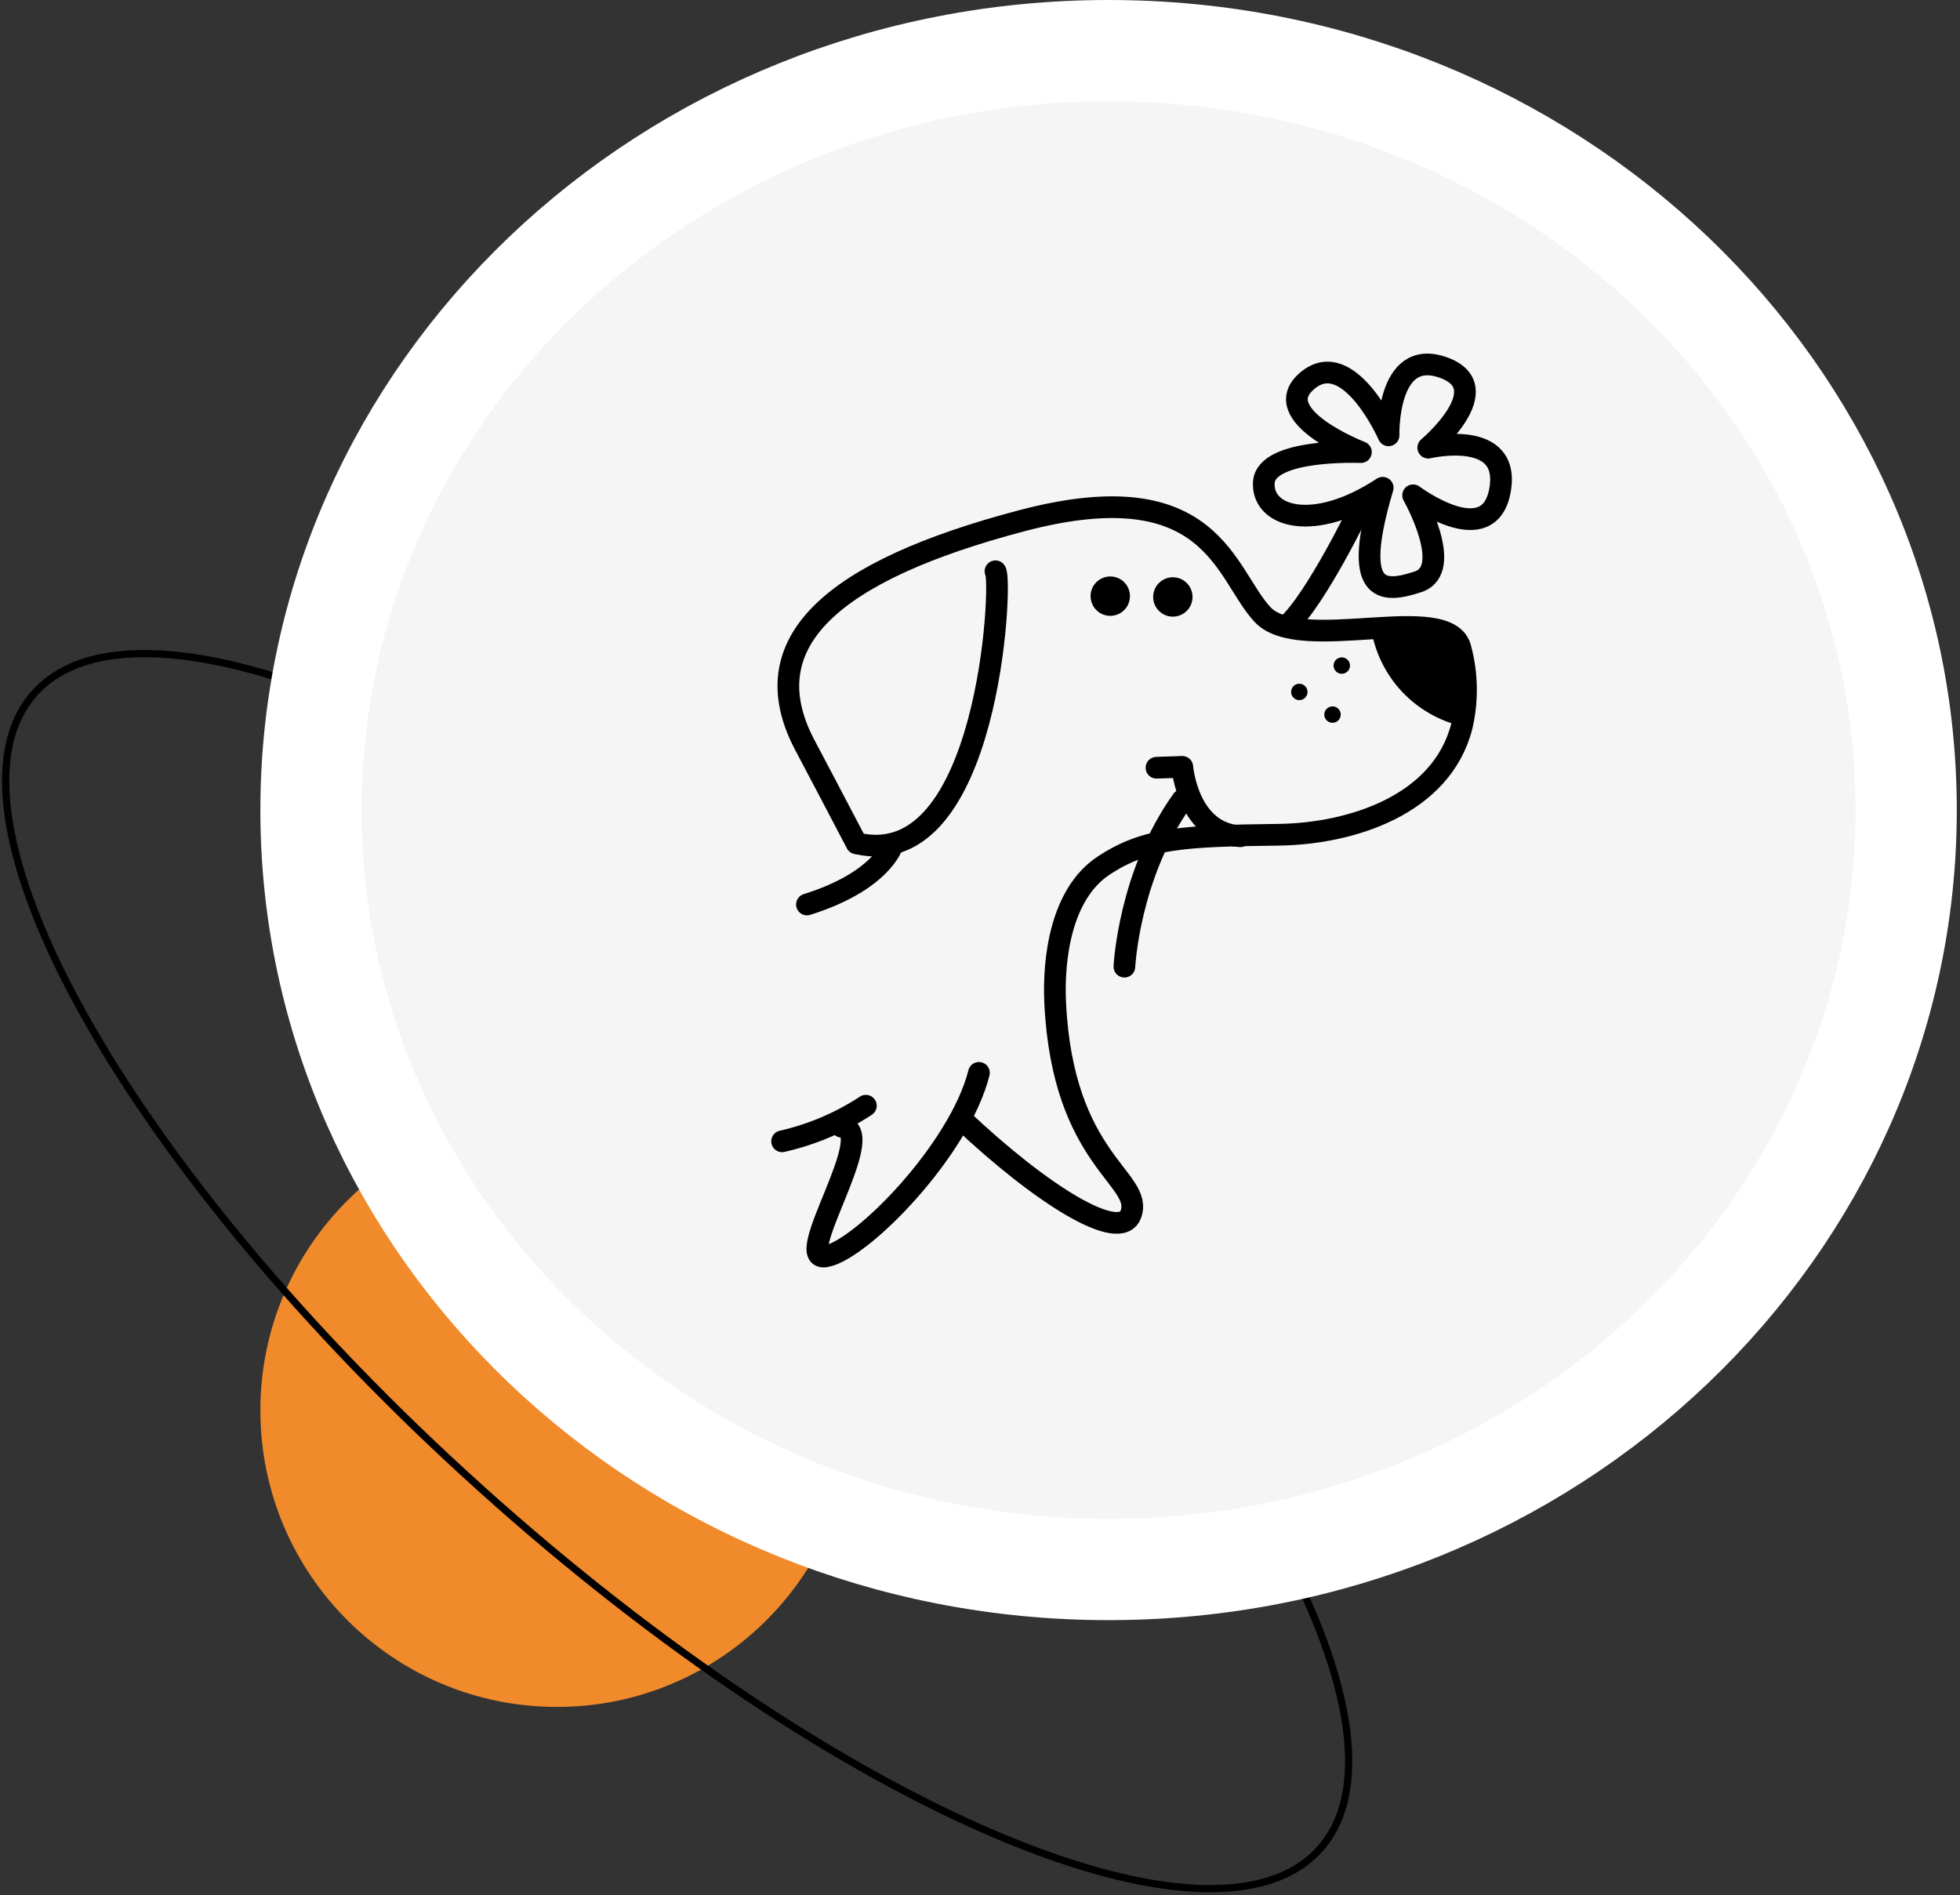 <?xml version="1.0" encoding="UTF-8"?> <svg xmlns="http://www.w3.org/2000/svg" width="271" height="262" viewBox="0 0 271 262" fill="none"><rect x="0" y="0" width="271" height="262" fill="#333333" stroke="none"/> <path d="M118 195C118 217.644 99.644 236 77 236C54.356 236 36 217.644 36 195C36 172.356 54.356 154 77 154C99.644 154 118 172.356 118 195Z" fill="#F08A2B"></path> <path d="M120.718 145.638C145.321 167.777 164.513 191.213 175.66 211.194C181.234 221.187 184.782 230.291 186.002 237.919C187.223 245.553 186.103 251.627 182.46 255.677C178.816 259.726 172.893 261.479 165.173 261.068C157.458 260.656 148.032 258.086 137.508 253.593C116.466 244.61 91.141 227.989 66.538 205.851C41.935 183.712 22.743 160.276 11.596 140.295C6.022 130.302 2.474 121.198 1.253 113.57C0.032 105.936 1.152 99.862 4.796 95.812C8.44 91.763 14.363 90.01 22.083 90.421C29.797 90.833 39.224 93.403 49.747 97.896C70.79 106.879 96.115 123.5 120.718 145.638Z" stroke="black"></path> <path d="M263.555 112C263.555 169.69 214.489 217 153.277 217C92.066 217 43 169.69 43 112C43 54.31 92.066 7 153.277 7C214.489 7 263.555 54.31 263.555 112Z" fill="#F5F5F5" stroke="white" stroke-width="14"></path> <g clip-path="url(#clip0_117_246)"> <path d="M188.072 70.187C188.072 70.187 182.013 82.773 178.054 86.4" stroke="black" stroke-width="3" stroke-linecap="round" stroke-linejoin="round"></path> <path d="M155.466 133.649C155.466 133.649 156.072 120.926 163.479 110.609" stroke="black" stroke-width="3" stroke-linecap="round" stroke-linejoin="round"></path> <path d="M188.166 62.507C188.166 62.507 175.042 61.952 174.743 66.697C174.444 71.441 181.57 73.762 191.178 67.439C186.826 82.048 191.016 82.133 196.093 80.427C201.171 78.72 195.385 68.48 195.385 68.48C195.385 68.48 205.873 76.356 207.4 67.772C208.927 59.187 197.476 61.892 197.476 61.892C197.476 61.892 207.383 53.564 199.515 50.799C191.647 48.034 191.989 60.186 191.989 60.186C191.989 60.186 186.536 47.804 180.776 52.617C175.016 57.429 188.166 62.507 188.166 62.507Z" stroke="black" stroke-width="3" stroke-linecap="round" stroke-linejoin="round"></path> <path d="M162.165 85.257C163.668 85.257 164.887 84.038 164.887 82.534C164.887 81.031 163.668 79.812 162.165 79.812C160.662 79.812 159.443 81.031 159.443 82.534C159.443 84.038 160.662 85.257 162.165 85.257Z" fill="black"></path> <path d="M153.512 85.146C155.016 85.146 156.234 83.927 156.234 82.423C156.234 80.92 155.016 79.701 153.512 79.701C152.009 79.701 150.79 80.92 150.79 82.423C150.79 83.927 152.009 85.146 153.512 85.146Z" fill="black"></path> <path d="M118.423 116.591C116.571 113.058 111.494 103.381 111.187 102.835C103.942 88.858 114.899 78.942 141.31 71.987C167.72 65.033 169.316 79.403 174.59 84.992C177.218 87.765 183.592 87.27 189.548 86.895C195.505 86.519 201.145 86.263 201.947 89.677C202.883 93.184 202.942 96.868 202.118 100.403C199.345 111.283 186.86 115.285 176.757 115.413C163.855 115.584 158.504 115.772 152.591 119.68C146.677 123.588 145.61 132.582 145.892 138.598C146.933 160.597 158.18 162.927 156.354 167.885C154.878 171.904 144.16 165.325 132.938 154.743" stroke="black" stroke-width="3" stroke-linecap="round" stroke-linejoin="round"></path> <path d="M111.571 125.056C121.981 121.796 123.424 116.77 123.424 116.77" stroke="black" stroke-width="3" stroke-linecap="round" stroke-linejoin="round"></path> <path d="M119.72 152.875C116.186 155.195 112.264 156.863 108.14 157.798" stroke="black" stroke-width="3" stroke-linecap="round" stroke-linejoin="round"></path> <path d="M135.353 148.335C132.648 159.053 119.071 172.843 114.173 173.705C109.275 174.566 121.742 156.271 116.383 155.785" stroke="black" stroke-width="3" stroke-linecap="round" stroke-linejoin="round"></path> <path d="M137.64 78.984C138.639 80.188 136.744 120.917 118.466 116.599" stroke="black" stroke-width="3" stroke-linecap="round" stroke-linejoin="round"></path> <path d="M171.492 115.618C164.196 115.183 163.47 106.027 163.47 106.027L159.903 106.146" stroke="black" stroke-width="3" stroke-linecap="round" stroke-linejoin="round"></path> <path d="M179.65 96.802C180.276 96.802 180.785 96.294 180.785 95.667C180.785 95.04 180.276 94.532 179.65 94.532C179.023 94.532 178.515 95.04 178.515 95.667C178.515 96.294 179.023 96.802 179.65 96.802Z" fill="black"></path> <path d="M185.521 93.158C186.147 93.158 186.656 92.65 186.656 92.023C186.656 91.397 186.147 90.888 185.521 90.888C184.894 90.888 184.386 91.397 184.386 92.023C184.386 92.65 184.894 93.158 185.521 93.158Z" fill="black"></path> <path d="M184.24 99.934C184.867 99.934 185.375 99.426 185.375 98.799C185.375 98.172 184.867 97.664 184.24 97.664C183.614 97.664 183.105 98.172 183.105 98.799C183.105 99.426 183.614 99.934 184.24 99.934Z" fill="black"></path> <path d="M202.143 100.403C198.941 99.661 196.033 97.978 193.793 95.571C191.553 93.164 190.084 90.143 189.574 86.895C195.547 86.511 201.171 86.263 201.973 89.677C202.908 93.184 202.967 96.868 202.143 100.403Z" fill="black"></path> </g> <defs> <clipPath id="clip0_117_246"> <rect width="128" height="128" fill="white" transform="translate(89 48)"></rect> </clipPath> </defs> </svg> 